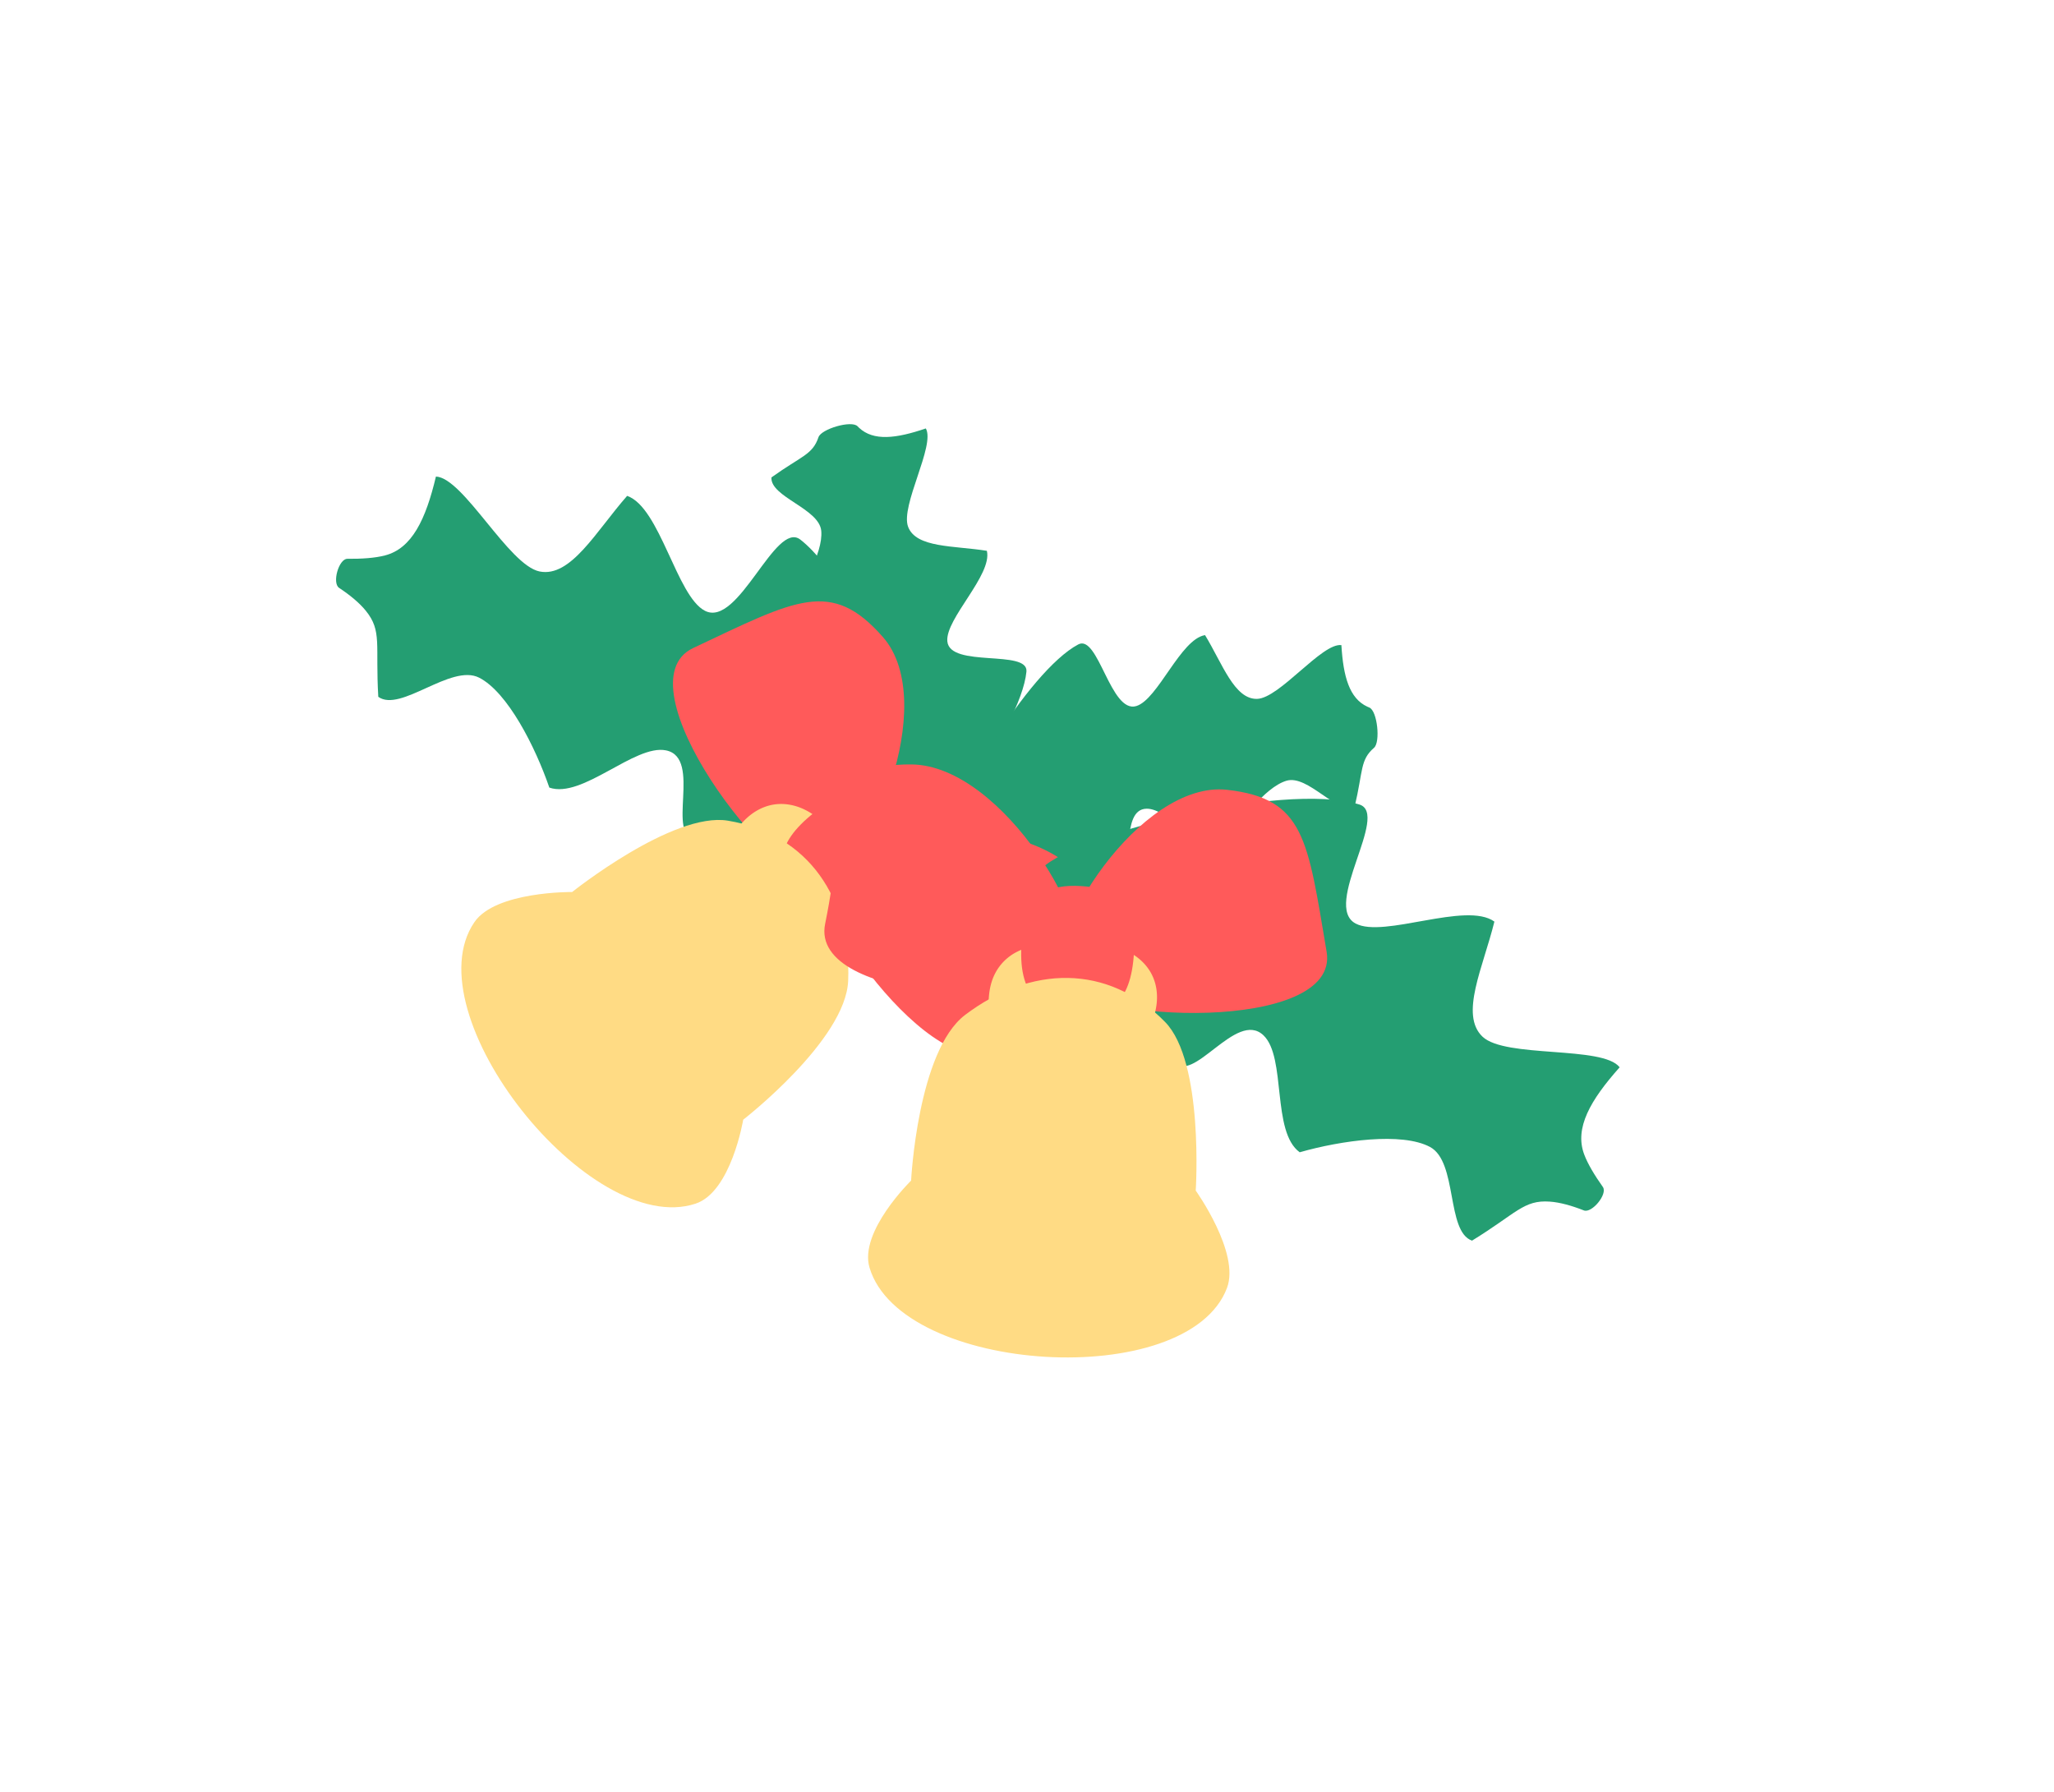 <svg xmlns="http://www.w3.org/2000/svg" width="47" height="41" fill="none" xmlns:v="https://vecta.io/nano"><style><![CDATA[.B{color-interpolation-filters:sRGB}.C{flood-opacity:0}.D{fill:#ff5a5a}.E{fill:#249e72}.F{fill:#ffdb84}.G{fill-rule:evenodd}]]></style><g filter="url(#A)" class="E"><path d="M21.25 18.613c-.335.965-3.48-.053-5.313-.068-.731-.006.151-1.852-.699-2.022-.715-.143-1.913 1.114-2.668.852-.322-.936-.956-2.184-1.606-2.515-.643-.328-1.798.806-2.308.438-.07-1.195.092-1.504-.286-1.97-.15-.185-.368-.362-.611-.523-.165-.11-.008-.666.19-.665.325.003.63-.017.86-.077.618-.16.933-.824 1.166-1.805.629.028 1.664 2.03 2.372 2.172.715.143 1.289-.916 2.003-1.73.755.262 1.132 2.299 1.781 2.63.772.394 1.606-2.077 2.183-1.629 1.448 1.125 3.27 5.947 2.935 6.912z"/></g><g filter="url(#B)" class="E"><path d="M20.444 19.114c-.708.165-1.291-2.113-1.979-3.222-.274-.442 1.171-.613.951-1.189-.186-.484-1.397-.727-1.526-1.281.441-.549.95-1.405.902-1.922-.047-.511-1.168-.775-1.14-1.222.692-.496.94-.516 1.077-.921.064-.188.754-.392.893-.25l.034.034c.331.311.85.248 1.529.016.222.389-.589 1.773-.405 2.252.185.484 1.04.427 1.802.548.129.554-.953 1.554-.905 2.071.057.614 1.86.177 1.81.694-.127 1.298-2.334 4.227-3.043 4.392z"/></g><g filter="url(#C)" class="E"><path d="M21.763 18.582c.116.718 2.445.392 3.732.607.513.086.122-1.316.739-1.331.518-.012 1.203 1.016 1.765.925.341-.616.939-1.412 1.435-1.564s1.161.786 1.564.591c.196-.829.121-1.066.443-1.346.15-.13.076-.847-.108-.921l-.044-.019c-.413-.189-.552-.692-.595-1.409-.444-.058-1.416 1.218-1.93 1.23-.519.012-.79-.801-1.19-1.459-.561.091-1.076 1.471-1.572 1.623-.59.181-.87-1.654-1.329-1.41-1.153.61-3.024 3.765-2.908 4.482z"/></g><g filter="url(#D)" class="D"><path d="M18.769 19.834c-1.084.131-4.624-4.519-2.908-5.329 2.359-1.114 3.16-1.595 4.34-.254 1.328 1.509-.348 5.451-1.432 5.583z"/></g><g filter="url(#E)" class="D"><path d="M18.791 19.461c-.413.97 2.881 5.435 4.158 4.089 1.757-1.85 2.947-2.183 1.86-3.707-1.223-1.714-5.605-1.352-6.018-.382z"/></g><g filter="url(#F)" class="F G"><path d="M17.884 19.22c-.008.006-.023.017-.042.039-.211.236-.572.256-.808.046s-.256-.573-.046-.808c.238-.266.628-.505 1.129-.398.448.096.833.445 1.176.933.31.442.567.869.621 1.282a1.14 1.14 0 0 1-.112.681c-.106.207-.266.364-.43.487-.253.19-.612.139-.802-.114s-.139-.612.114-.802c.04-.03.065-.053.08-.07a.2.2 0 0 0 .015-.018.79.79 0 0 0-.098-.271c-.07-.136-.176-.305-.326-.518-.264-.376-.43-.456-.472-.47zm.896 1.264z"/></g><g filter="url(#G)" class="D"><path d="M20.577 18.073c-.44-.561-.984-.881-1.941-.13s-.856 1.343-.416 1.904 1.052.877 2.009.126.788-1.34.348-1.9z"/></g><g filter="url(#H)" class="F"><path d="M16.657 18.455c1.849.309 2.825 1.788 2.751 3.661-.054 1.362-2.402 3.181-2.402 3.181s-.274 1.652-1.09 1.921c-2.417.797-6.499-4.343-5.06-6.442.486-.709 2.236-.689 2.236-.689s2.306-1.842 3.565-1.632z"/></g><g filter="url(#I)" class="E"><path d="M23.758 19.309c-.6.827 2.034 2.824 3.096 4.319.423.596 1.432-1.183 2.058-.584.526.504.181 2.206.828 2.675.952-.272 2.338-.465 2.981-.122.637.34.368 1.936.962 2.144 1.02-.626 1.181-.936 1.779-.893.238.017.507.094.779.201.184.073.551-.374.436-.536-.188-.265-.346-.526-.429-.749-.222-.599.141-1.236.813-1.989-.383-.5-2.617-.203-3.139-.702-.526-.504.014-1.581.273-2.632-.647-.469-2.533.387-3.176.044-.765-.408.785-2.506.087-2.723-1.751-.543-6.748.721-7.348 1.548z"/></g><g filter="url(#J)" class="D"><path d="M24.321 22.118c.512.964 6.352 1.206 6.035-.664-.436-2.572-.499-3.504-2.275-3.705-1.997-.226-4.272 3.404-3.759 4.369z"/></g><g filter="url(#K)" class="D"><path d="M24.614 21.886c-.559.894-6.105.747-5.733-1.071.512-2.5.104-3.666 1.976-3.647 2.106.022 4.315 3.823 3.756 4.717z"/></g><g filter="url(#L)" class="F G"><path d="M25.331 22.493c0 .01-.001.029-.008.057-.073.308.117.616.425.689a.57.57 0 0 0 .689-.425c.082-.347.055-.804-.32-1.153-.336-.312-.842-.429-1.438-.43-.54-.002-1.037.033-1.407.224a1.14 1.14 0 0 0-.495.482c-.109.205-.146.426-.154.631-.011.316.236.581.552.592s.581-.236.592-.552c.002-.05.007-.084.012-.106l.006-.023c.047-.026.124-.054.279-.075s.35-.03.611-.03c.46.001.62.091.655.118zm-1.549-.012z"/></g><g filter="url(#M)" class="D"><path d="M24.731 19.628c.711.04 1.285.303 1.217 1.518s-.612 1.47-1.324 1.43-1.321-.361-1.252-1.576.648-1.413 1.359-1.372z"/></g><g filter="url(#N)" class="F"><path d="M26.66 23.061c-1.311-1.34-3.083-1.293-4.577-.161-1.086.824-1.235 3.79-1.235 3.79s-1.198 1.169-.951 1.993c.729 2.438 7.28 2.845 8.179.464.304-.804-.715-2.228-.715-2.228s.192-2.945-.701-3.858z"/></g><defs><filter id="A" x="7.044" y="10.258" width="14.893" height="10.063" filterUnits="userSpaceOnUse" class="B"><feFlood result="A" class="C"/><feColorMatrix in="SourceAlpha" values="0 0 0 0 0 0 0 0 0 0 0 0 0 0 0 0 0 0 127 0" result="B"/><feOffset dy="0.646"/><feGaussianBlur stdDeviation=".323"/><feComposite in2="B" operator="out"/><feColorMatrix values="0 0 0 0 0 0 0 0 0 0 0 0 0 0 0 0 0 0 0.25 0"/><feBlend in2="A"/><feBlend in="SourceGraphic"/></filter><filter id="B" x="17.005" y="9.06" width="7.129" height="11.355" filterUnits="userSpaceOnUse" class="B"><feFlood result="A" class="C"/><feColorMatrix in="SourceAlpha" values="0 0 0 0 0 0 0 0 0 0 0 0 0 0 0 0 0 0 127 0" result="B"/><feOffset dy="0.646"/><feGaussianBlur stdDeviation=".323"/><feComposite in2="B" operator="out"/><feColorMatrix values="0 0 0 0 0 0 0 0 0 0 0 0 0 0 0 0 0 0 0.25 0"/><feBlend in2="A"/><feBlend in="SourceGraphic"/></filter><filter id="C" x="21.112" y="13.887" width="11.055" height="6.598" filterUnits="userSpaceOnUse" class="B"><feFlood result="A" class="C"/><feColorMatrix in="SourceAlpha" values="0 0 0 0 0 0 0 0 0 0 0 0 0 0 0 0 0 0 127 0" result="B"/><feOffset dy="0.646"/><feGaussianBlur stdDeviation=".323"/><feComposite in2="B" operator="out"/><feColorMatrix values="0 0 0 0 0 0 0 0 0 0 0 0 0 0 0 0 0 0 0.25 0"/><feBlend in2="A"/><feBlend in="SourceGraphic"/></filter><filter id="D" x="14.753" y="13.114" width="6.584" height="7.692" filterUnits="userSpaceOnUse" class="B"><feFlood result="A" class="C"/><feColorMatrix in="SourceAlpha" values="0 0 0 0 0 0 0 0 0 0 0 0 0 0 0 0 0 0 127 0"/><feOffset dy="0.323"/><feGaussianBlur stdDeviation=".323"/><feColorMatrix values="0 0 0 0 0 0 0 0 0 0 0 0 0 0 0 0 0 0 0.25 0"/><feBlend in2="A"/><feBlend in="SourceGraphic"/></filter><filter id="E" x="18.109" y="18.322" width="7.762" height="6.448" filterUnits="userSpaceOnUse" class="B"><feFlood result="A" class="C"/><feColorMatrix in="SourceAlpha" values="0 0 0 0 0 0 0 0 0 0 0 0 0 0 0 0 0 0 127 0"/><feOffset dy="0.323"/><feGaussianBlur stdDeviation=".323"/><feColorMatrix values="0 0 0 0 0 0 0 0 0 0 0 0 0 0 0 0 0 0 0.25 0"/><feBlend in2="A"/><feBlend in="SourceGraphic"/></filter><filter id="F" x="16.196" y="17.749" width="4.375" height="4.817" filterUnits="userSpaceOnUse" class="B"><feFlood result="A" class="C"/><feColorMatrix in="SourceAlpha" values="0 0 0 0 0 0 0 0 0 0 0 0 0 0 0 0 0 0 127 0"/><feOffset dy="0.323"/><feGaussianBlur stdDeviation=".323"/><feColorMatrix values="0 0 0 0 0 0 0 0 0 0 0 0 0 0 0 0 0 0 0.25 0"/><feBlend in2="A"/><feBlend in="SourceGraphic"/></filter><filter id="G" x="17.251" y="17.502" width="4.324" height="4.205" filterUnits="userSpaceOnUse" class="B"><feFlood result="A" class="C"/><feColorMatrix in="SourceAlpha" values="0 0 0 0 0 0 0 0 0 0 0 0 0 0 0 0 0 0 127 0" result="B"/><feOffset dy="0.646"/><feGaussianBlur stdDeviation=".323"/><feComposite in2="B" operator="out"/><feColorMatrix values="0 0 0 0 0 0 0 0 0 0 0 0 0 0 0 0 0 0 0.25 0"/><feBlend in2="A"/><feBlend in="SourceGraphic"/></filter><filter id="H" x="9.91" y="18.116" width="10.148" height="10.155" filterUnits="userSpaceOnUse" class="B"><feFlood result="A" class="C"/><feColorMatrix in="SourceAlpha" values="0 0 0 0 0 0 0 0 0 0 0 0 0 0 0 0 0 0 127 0"/><feOffset dy="0.323"/><feGaussianBlur stdDeviation=".323"/><feColorMatrix values="0 0 0 0 0 0 0 0 0 0 0 0 0 0 0 0 0 0 0.25 0"/><feBlend in2="A"/><feBlend in="SourceGraphic"/></filter><filter id="I" x="23.024" y="17.63" width="14.683" height="11.404" filterUnits="userSpaceOnUse" class="B"><feFlood result="A" class="C"/><feColorMatrix in="SourceAlpha" values="0 0 0 0 0 0 0 0 0 0 0 0 0 0 0 0 0 0 127 0" result="B"/><feOffset dy="0.646"/><feGaussianBlur stdDeviation=".323"/><feComposite in2="B" operator="out"/><feColorMatrix values="0 0 0 0 0 0 0 0 0 0 0 0 0 0 0 0 0 0 0.25 0"/><feBlend in2="A"/><feBlend in="SourceGraphic"/></filter><filter id="J" x="23.601" y="17.417" width="7.412" height="6.408" filterUnits="userSpaceOnUse" class="B"><feFlood result="A" class="C"/><feColorMatrix in="SourceAlpha" values="0 0 0 0 0 0 0 0 0 0 0 0 0 0 0 0 0 0 127 0"/><feOffset dy="0.323"/><feGaussianBlur stdDeviation=".323"/><feColorMatrix values="0 0 0 0 0 0 0 0 0 0 0 0 0 0 0 0 0 0 0.25 0"/><feBlend in2="A"/><feBlend in="SourceGraphic"/></filter><filter id="K" x="18.217" y="16.846" width="7.131" height="6.544" filterUnits="userSpaceOnUse" class="B"><feFlood result="A" class="C"/><feColorMatrix in="SourceAlpha" values="0 0 0 0 0 0 0 0 0 0 0 0 0 0 0 0 0 0 127 0"/><feOffset dy="0.323"/><feGaussianBlur stdDeviation=".323"/><feColorMatrix values="0 0 0 0 0 0 0 0 0 0 0 0 0 0 0 0 0 0 0.25 0"/><feBlend in2="A"/><feBlend in="SourceGraphic"/></filter><filter id="L" x="21.977" y="20.907" width="5.144" height="3.317" filterUnits="userSpaceOnUse" class="B"><feFlood result="A" class="C"/><feColorMatrix in="SourceAlpha" values="0 0 0 0 0 0 0 0 0 0 0 0 0 0 0 0 0 0 127 0"/><feOffset dy="0.323"/><feGaussianBlur stdDeviation=".323"/><feColorMatrix values="0 0 0 0 0 0 0 0 0 0 0 0 0 0 0 0 0 0 0.25 0"/><feBlend in2="A"/><feBlend in="SourceGraphic"/></filter><filter id="M" x="22.72" y="19.623" width="3.879" height="4.249" filterUnits="userSpaceOnUse" class="B"><feFlood result="A" class="C"/><feColorMatrix in="SourceAlpha" values="0 0 0 0 0 0 0 0 0 0 0 0 0 0 0 0 0 0 127 0" result="B"/><feOffset dy="0.646"/><feGaussianBlur stdDeviation=".323"/><feComposite in2="B" operator="out"/><feColorMatrix values="0 0 0 0 0 0 0 0 0 0 0 0 0 0 0 0 0 0 0.25 0"/><feBlend in2="A"/><feBlend in="SourceGraphic"/></filter><filter id="N" x="19.217" y="21.73" width="9.561" height="9.976" filterUnits="userSpaceOnUse" class="B"><feFlood result="A" class="C"/><feColorMatrix in="SourceAlpha" values="0 0 0 0 0 0 0 0 0 0 0 0 0 0 0 0 0 0 127 0"/><feOffset dy="0.323"/><feGaussianBlur stdDeviation=".323"/><feColorMatrix values="0 0 0 0 0 0 0 0 0 0 0 0 0 0 0 0 0 0 0.25 0"/><feBlend in2="A"/><feBlend in="SourceGraphic"/></filter></defs></svg>